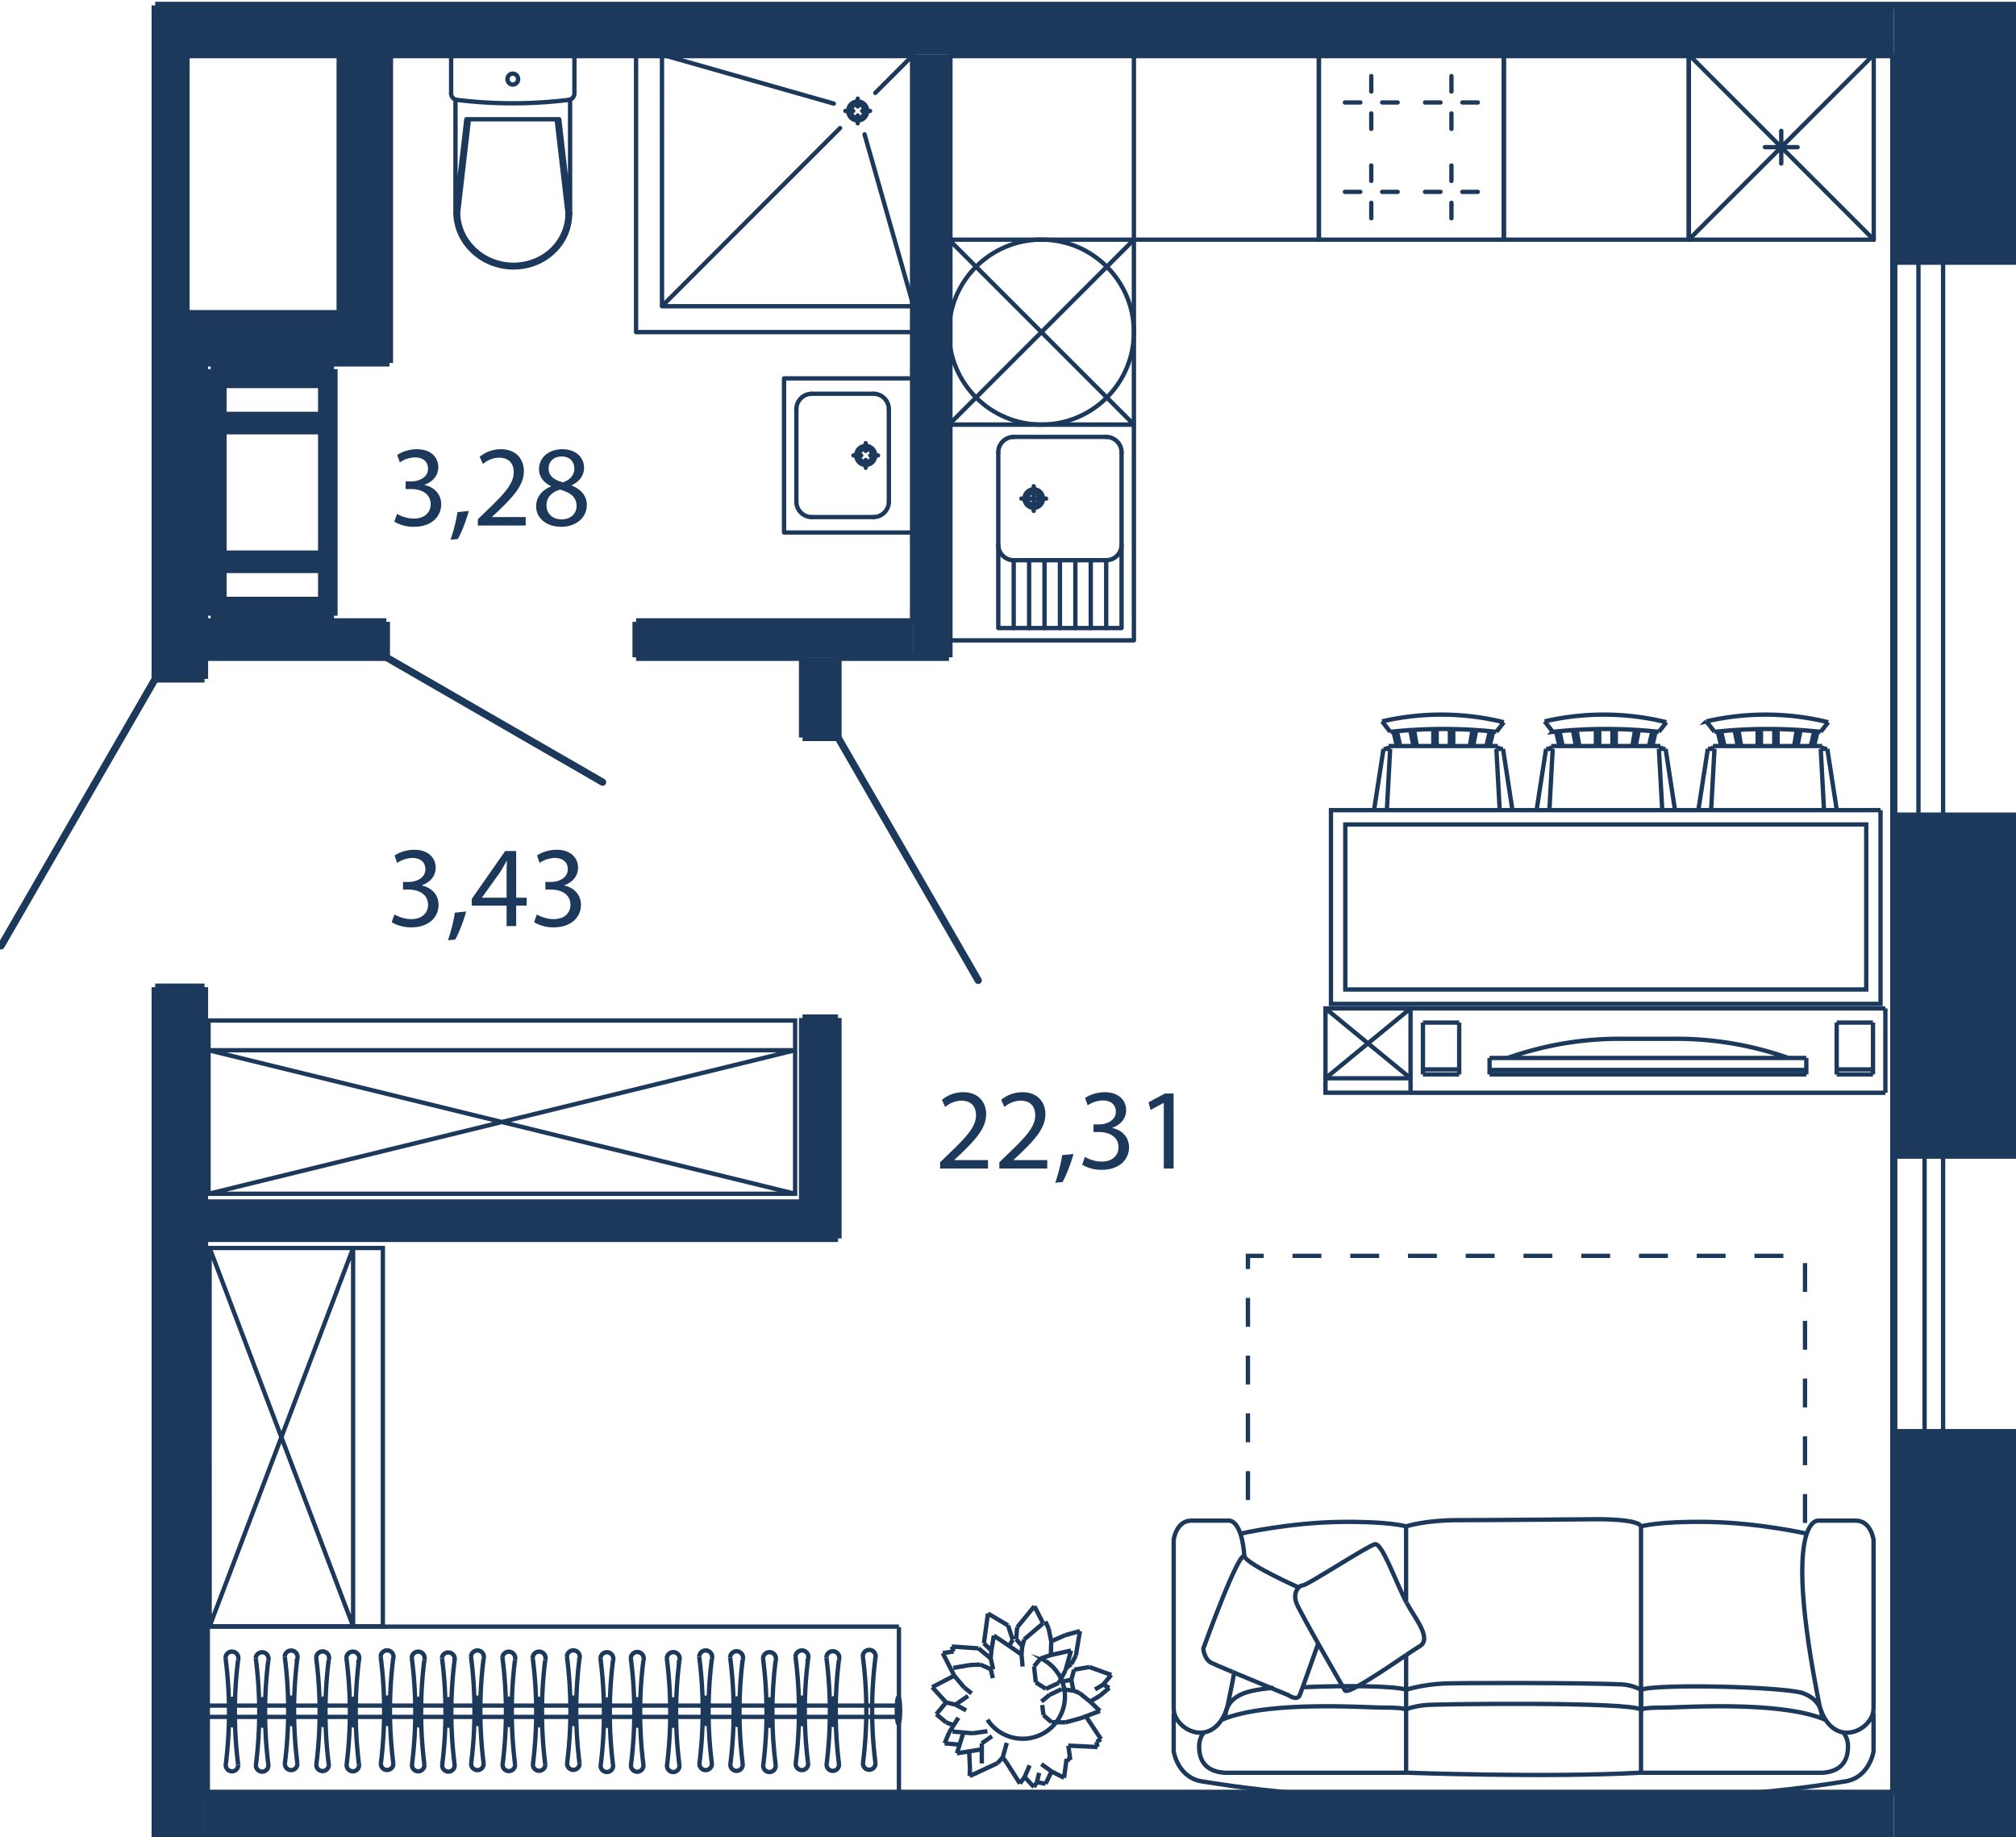 <svg version="1.1" xmlns="http://www.w3.org/2000/svg" xmlns:xlink="http://www.w3.org/1999/xlink" viewBox="121.611 0.473 69.821 63.629"><path fill="none" d="M121.611.473h69.821v63.629h-69.82z"></path><path fill="none" d="M187.199 62.58H127.84l.214-51.245 7.046-.214V2.367h52.099z"></path><clipPath id="a"><path fill="none" d="M121.611.473h69.821v63.629h-69.82z"></path></clipPath><g clip-path="url(#a)"><path fill-rule="evenodd" clip-rule="evenodd" fill="#1c385a" d="M191.47 86.28v-6.405h-4.271v6.405h4.27m0-16.014V50.09h-4.27v20.177h4.27m0-29.786V28.737h-4.27V40.48h4.27m0-30.96V.659h-4.27v8.86h4.27z"></path><path fill-rule="evenodd" clip-rule="evenodd" fill="#1c385a" d="M128.356 2.367H187.2V.659h-60.213v1.708zm0 97.739h.338V34.662h-1.708v65.444h1.37m-1.37-76.12h1.708V11.335h-1.708v12.651zm27.794 40.302h32.42V62.58h-58.505v1.708zm-26.086-22.153h20.712v1.228h-20.712zm21.94 1.228v-7.634h-1.228v7.634h1.228m-1.228-17.349h1.228V23.24h-1.228v2.775zm3.844-2.775V22.01h-9.61v1.228h9.609m-24.555 0h6.3V22.01h-6.3v1.228zm4.698-20.871h1.708v10.676h-1.708zm-4.698 8.968h4.698v1.708h-4.698z"></path><path fill-rule="evenodd" clip-rule="evenodd" fill="#1c385a" d="M153.25 2.367h1.227v20.872h-1.228z"></path><path fill="#1c385a" d="M133.392 13.043v8.968"></path><path fill-rule="evenodd" clip-rule="evenodd" fill="#1c385a" d="M128.908 21.797h4.27v-8.54h-4.27v8.54m.427-.533v-1.068h3.416v1.068h-3.416m0-1.602v-4.27h3.416v4.27h-3.416m3.416-4.804h-3.416V13.79h3.416v1.068z"></path><path fill="#1c385a" d="M126.986 2.258h1.068v9.622h-1.068z"></path><path fill="none" stroke="#1c385a" stroke-width=".15" stroke-miterlimit="10" d="M184.17 37.529H173.2m10.97-.415H173.2m0 .569v-.569m10.97 0v.569m-6.343-1.233h1.716m4.627 1.233H173.2m12.022-1.795h1.257m0 0v1.795m0 0h-1.257m0 0v-1.795m1.257 1.622h-1.257m1.686-2.112h-16.445m16.445 2.921h-16.445m16.445-2.921v2.92m-9.081-1.868a11.616 11.616 0 0 0-4.004.664m9.725 0a11.622 11.622 0 0 0-4.005-.664m-7.395-.562h-1.256m0 0v1.795m0 0h1.256m0 0v-1.795m-1.256 1.622h1.256m-1.685-2.112v2.92m-2.946-2.921h2.946v2.92h-2.946zm2.946 2.42h-2.946m2.946 0-2.946-2.42m0 2.42 2.946-2.42m16.277-6.866h-19.033v6.709h19.033v-6.71"></path><path fill="none" stroke="#1c385a" stroke-width=".15" stroke-miterlimit="10" d="M168.203 29.027h18.042v5.715h-18.042zm7.99-2.717-.109-.551m2.062.551.094-.559m-2.851.068a17.142 17.142 0 0 1 3.675 0m-.804.491.108-.551m-1.486-.029v.58m.573 0v-.58m.117 0v.58m-2.253.097.016-.097m3.785 0 .016.095m-.417-.095.12-.507m-2.531.507-.094-.552m.784.552v-.58m-1.264.58-.114-.51m-.513-.343a9.06 9.06 0 0 1 4.217.029m-3.935.333-.282-.362m3.957.362.26-.333m-3.819.333.115.491m3.33-.491-.114.491m.228.098h.232m-.116 2.123-.116-2.123m.232 0 .326 2.123m-.504-2.221h-3.785m.053.098h-.23m.116 2.123.114-2.123m-.229 0-.329 2.123m-4.265-2.221-.108-.551m2.061.551.094-.559m-2.85.068a17.142 17.142 0 0 1 3.675 0m-.804.491.107-.551m-1.485-.029v.58m.573 0v-.58m.116 0v.58m-2.253.097.016-.097m3.785 0 .016.095m-.416-.095.12-.507m-2.531.507-.094-.552m.783.552v-.58m-1.264.58-.114-.51m-.513-.343a9.06 9.06 0 0 1 4.217.029m-3.934.333-.283-.362m3.958.362.26-.333m-3.82.333.115.491m3.33-.491-.114.491m.229.098h.23m-.114 2.123-.116-2.123m.231 0 .326 2.123m-.504-2.221h-3.785m.054.098h-.23m.116 2.123.114-2.123m-.23 0-.328 2.123m12.597-2.221-.108-.551m2.061.551.092-.559m-2.849.068a17.158 17.158 0 0 1 3.677 0m-.806.491.107-.551m-1.486-.029v.58m.576 0v-.58m.116 0v.58m-2.256.097.018-.097m3.784 0 .017.096m-.415-.096.12-.507m-2.533.507-.092-.552m.78.552v-.58m-1.265.58-.113-.51m-.512-.343a9.073 9.073 0 0 1 4.22.029m-3.937.333-.283-.362m3.96.362.26-.333m-3.823.333.115.491m3.333-.491-.115.491m.23.098h.228m-.114 2.123-.114-2.123m.228 0 .329 2.123m-.504-2.221h-3.786m.054.098h-.231m.114 2.123.117-2.123m-.231 0-.328 2.123"></path><g fill="none" stroke="#1c385a" stroke-width=".15" stroke-miterlimit="10"><path d="M164.357 58.389c-.068.394-.15.766-.242 1.223-.485 1.484-1.855.774-1.855.033V53.8s.084-.663.613-.663h1.299s.445-.061.537 1.25"></path><path d="M162.26 59.8v1.328s.142.959 1.055 1.051c.6.094 4.07.711 11.049.711 6.978 0 10.478-.617 11.076-.71.915-.093 1.058-1.052 1.058-1.052v-1.329"></path><path d="M163.939 60.03c1.567-.667 4.963-.418 5.571-.418.8 0 .747.065.77.066m0 2.188a.83.83 0 0 1-.07.003h-6.168c-.584-.03-.899-.34-.899-.895a.765.765 0 0 1 .156-.493"></path><path d="M166.765 58.905c1.492-.065 3.193-.044 3.544.09v.683m-6.251.274s-.086-.556.627-.834c.157-.06.476-.147 1.035-.188m4.59-1.14v4.076s4.91.181 8.135 0v-8.53s.6-.184 2.343-.154c1.74.031 3.368.401 3.368.401m-19.556 0s1.628-.37 3.368-.4c1.741-.031 2.341.153 2.341.153v2.592"></path><path d="M186.498 59.645V53.8s-.086-.663-.614-.663h-1.3s-1.285-.171.058 6.475c.485 1.484 1.856.774 1.856.033z"></path><path d="M184.818 60.03c-1.57-.667-4.965-.418-5.573-.418-.8 0-.746.065-.77.066m0 2.188a.834.834 0 0 0 .07.003h6.168c.584-.03.899-.34.899-.895a.762.762 0 0 0-.156-.493m-21.161-2.104c.793.332 1.933.802 1.933.802s.313.217.398 0c.087-.215.63-1.762.63-1.762"></path><path d="M166.607 55.46s-1.722-.763-1.892-1.072c-.172-.309-1.43 3.183-1.43 3.183s.03.372.288.495c.078.04.366.161.722.311m6.032-2.396c.272.515.882 1.22.467 1.498-.049.025-.23.145-.477.31"></path><path d="M170.317 57.79c-.721.486-1.991 1.35-2.12 1.236 0 0-1.541-2.66-1.684-3.03-.142-.37.084-.619.227-.619.143 0 2.229-1.36 2.485-1.422.256-.063.723 1.312 1.102 2.026m-.047 3.697s.315-.127.772-.159c.456-.031 6.936-.115 7.393.159v-.684c.574-.217 5.038-.104 5.625.124.713.278.63.834.63.834"></path><path d="M170.31 58.994s.57-.186 1.34-.217c.618-.022 4.545-.03 6.112.03.388.019.683.187.683.187m-8.135-5.658s.656-.215 1.77-.215c1.113 0 4.74-.032 4.74-.032s1.512-.03 1.625.247"></path></g><path fill="none" stroke="#1c385a" stroke-width=".15" stroke-miterlimit="10" stroke-dasharray="1,1" d="M184.125 53.217v-9.25h-19.294v9.383"></path><path fill="none" stroke="#1c385a" stroke-width=".15" stroke-miterlimit="10" d="M128.833 35.816h20.316v6.001h-20.316zm0 1.03h20.316m-20.316 0 20.316 4.97m.001-4.97-20.317 4.972m.037 1.877h6.001v13.103h-6zm4.971 13.103V43.695m0 13.103-4.97-13.103m4.971 0-4.972 13.103m25.509 2.637.324.074m0 0 .37.2m-.37-.2.436-.3m-1.101.632.344.286m-.055.724.155-.376m0 0 .321-.512m-.05 1.233.22-.709m-.22.709.85-.137m-1.001-.617.694.06m0 0 .513-.073m-.195 1.118v-.696m-.253 1.056.8-.372m0 0 .177-.198m0 0 .111.145m.001 0 .483.759m0-.001.164-.224m0 0 .323.347m0 0 .103-.168m0 0 .302.056m0 0 .205-.428m0 0 .433.221m0 0 .088-.655m-.001.001.129.041m0 0-.068-.501m0 0 1.01.048m-.001 0-.032-.179m0 .001.154-.095m-4.381 1.202-.17.075m4.551-1.277-.523-.792m-4.837.214.259.094m4.074-1.571.07.374m1.034-.209-.284.17m-2.438 3.031.174-.403m.759.21-.353-.253m-.154.625.077-.322m-1.262-.536.142-.503m-.866.017.354-.248m-1.93-.762.34-.406m.001 0-.483-.531m0 0 .765-.397m-.001 0-.398-.782m0 0 .376-.056m0 0-.064-.172m0 0 .926.064m0-.001.423.35m0 0 .023-.274m0 0-.26-.25m.001 0 .139-1.032m0 0 .695.411m0 0 .165.501m0 0-.125.208m-.001 0 .43.301m0 0 .023-.294m0 0-.21-.238m0 0 .035-.41m0 0 .597-.73m0-.001.304.59m0 0-.658.56m.735-.622.112.246m0 0 .09.44m0 0-.013.477m0 0-.354.119m-.001 0-.227.272m0 0 .062.556m0 0 .35.224m-.001 0 .445-.206m0 0 .232-.429m0 .001.194-.693m0 0-.7.156m.013-.477.495-.216m0 0 .5-.137m0 0-.141.845m0 0-.159.3m0 .001-.173.129m-.108.465.283-.054m0 .001.093-.35m0 0 .534-.093m0 0 .756.274m0-.001-.28.335m.001 0 .21.114m.001 0-.333.279m0 0-.331.197m0 0 .34.323m0 0-.652.248m0 0-.54.148m-.001 0-.486-.008m0 0-.278-.242m.001 0-.044-.351m1.681-.1-.395-.319m0 0-.208-.08m0 0-.41-.05m0 0-.413.197m-.001 0-.28.232m-1.734-1.767.084-.518m0 0 .53.356m.43.301.037.416m-1.104-.281.085.378m-1.38-.05.55-.097m-.001-.001.386-.019m0 0 .36.16m0 .001.075.31m-.998.32.262.208m1.819-1.868-.072.279m-1.817 4.451.013-.233m0 .001-.029-.622m-.849-.277.52.044m-.187-2.388.34.405m2.834-.905a1.462 1.462 0 1 1-2.025 2.024m-27.001-.488h23.974m-23.974.391h23.974m-16.475-1.967a.226.226 0 0 0-.142-.282.225.225 0 0 0-.282.14.312.312 0 0 0-.01.072"></path><path fill="none" stroke="#1c385a" stroke-width=".15" stroke-miterlimit="10" d="M135.88 61.583a14.541 14.541 0 0 0-.007-3.686m.007 3.686a.215.215 0 0 0 .193.235.215.215 0 0 0 .236-.194v-.035m-.002-3.622a14.637 14.637 0 0 0 .002 3.622"></path><path fill="none" stroke="#1c385a" stroke-width=".15" stroke-miterlimit="10" d="M136.105 59.306c-.032 0-.056.207-.056.46 0 .255.024.462.056.462.033 0 .059-.207.059-.462 0-.253-.026-.46-.06-.46m1.25-1.327a.224.224 0 0 0-.424-.14.233.233 0 0 0-.01.07"></path><path fill="none" stroke="#1c385a" stroke-width=".15" stroke-miterlimit="10" d="M136.926 61.596a14.624 14.624 0 0 0-.005-3.687m.005 3.687a.216.216 0 1 0 .431.005m-.003-3.622a14.506 14.506 0 0 0 .003 3.622"></path><path fill="none" stroke="#1c385a" stroke-width=".15" stroke-miterlimit="10" d="M137.152 59.318c-.03 0-.058.207-.058.46 0 .255.027.462.058.462.032 0 .06-.207.06-.462 0-.253-.028-.46-.06-.46m1.206-1.393a.22.22 0 0 0-.141-.28.222.222 0 0 0-.293.21m.006 3.685a14.53 14.53 0 0 0-.006-3.685m.006 3.685a.218.218 0 0 0 .197.237.218.218 0 0 0 .234-.23m-.003-3.622a14.548 14.548 0 0 0 .003 3.621"></path><path fill="none" stroke="#1c385a" stroke-width=".15" stroke-miterlimit="10" d="M138.156 59.266c-.032 0-.058.205-.058.46 0 .253.026.459.058.459.033 0 .058-.206.058-.46s-.025-.459-.058-.459m1.291-1.306a.223.223 0 0 0-.423-.14.204.204 0 0 0-.013.069"></path><path fill="none" stroke="#1c385a" stroke-width=".15" stroke-miterlimit="10" d="M139.019 61.575a14.57 14.57 0 0 0-.005-3.686m.005 3.686c-.01.12.075.225.195.235a.214.214 0 0 0 .234-.196c.002-.01.002-.022.002-.034m-.003-3.62a14.5 14.5 0 0 0 .003 3.62"></path><path fill="none" stroke="#1c385a" stroke-width=".15" stroke-miterlimit="10" d="M139.247 59.3c-.033 0-.06.205-.06.46 0 .252.027.458.06.458.031 0 .055-.206.055-.459 0-.254-.024-.46-.055-.46m1.246-1.332a.221.221 0 0 0-.141-.282.223.223 0 0 0-.293.212"></path><path fill="none" stroke="#1c385a" stroke-width=".15" stroke-miterlimit="10" d="M140.067 61.583a14.495 14.495 0 0 0-.006-3.686m.006 3.686a.215.215 0 1 0 .43.005"></path><path fill="none" stroke="#1c385a" stroke-width=".15" stroke-miterlimit="10" d="M140.493 57.967a14.631 14.631 0 0 0 .003 3.622"></path><path fill="none" stroke="#1c385a" stroke-width=".15" stroke-miterlimit="10" d="M140.293 59.306c-.031 0-.057.207-.057.46 0 .255.026.462.057.462.031 0 .059-.207.059-.462 0-.253-.028-.46-.06-.46m1.387-1.386a.22.22 0 0 0-.14-.279.224.224 0 0 0-.282.14.232.232 0 0 0-.01.07m.005 3.687a14.533 14.533 0 0 0-.005-3.686m.005 3.686a.216.216 0 0 0 .43.04v-.036"></path><path fill="none" stroke="#1c385a" stroke-width=".15" stroke-miterlimit="10" d="M141.679 57.92a14.59 14.59 0 0 0 .003 3.622"></path><path fill="none" stroke="#1c385a" stroke-width=".15" stroke-miterlimit="10" d="M141.479 59.262c-.032 0-.056.207-.056.46 0 .254.024.46.056.46.03 0 .056-.206.056-.46 0-.253-.025-.46-.056-.46m1.361-1.274a.222.222 0 1 0-.432-.07"></path><path fill="none" stroke="#1c385a" stroke-width=".15" stroke-miterlimit="10" d="M142.415 61.602c.155-1.223.15-2.46-.007-3.685m.007 3.685a.216.216 0 1 0 .43.04c-.001-.01.001-.022-.001-.034m-.004-3.62a14.661 14.661 0 0 0 .004 3.62"></path><path fill="none" stroke="#1c385a" stroke-width=".15" stroke-miterlimit="10" d="M142.64 59.328c-.031 0-.056.207-.056.46s.025.459.057.459c.03 0 .057-.206.057-.46 0-.252-.026-.459-.057-.459m1.253-1.346a.224.224 0 0 0-.425-.142c-.006.023-.012.045-.012.07m.007 3.686a14.474 14.474 0 0 0-.005-3.685m.005 3.685a.216.216 0 0 0 .43.043.125.125 0 0 0 .002-.038m-.002-3.619a14.4 14.4 0 0 0 .002 3.619"></path><path fill="none" stroke="#1c385a" stroke-width=".15" stroke-miterlimit="10" d="M143.69 59.321c-.03 0-.057.206-.057.46 0 .252.027.46.058.46.033 0 .058-.208.058-.46 0-.254-.025-.46-.058-.46m1.449-1.337a.223.223 0 1 0-.435-.07m.008 3.686c.151-1.223.15-2.463-.008-3.686m.008 3.686a.216.216 0 1 0 .429.005"></path><path fill="none" stroke="#1c385a" stroke-width=".15" stroke-miterlimit="10" d="M145.14 57.984a14.442 14.442 0 0 0 .002 3.622"></path><path fill="none" stroke="#1c385a" stroke-width=".15" stroke-miterlimit="10" d="M144.938 59.324c-.03 0-.059.206-.059.462 0 .252.028.458.06.458s.057-.206.057-.458c0-.256-.026-.462-.058-.462m1.327-1.399a.225.225 0 0 0-.145-.282.223.223 0 0 0-.292.212"></path><path fill="none" stroke="#1c385a" stroke-width=".15" stroke-miterlimit="10" d="M145.836 61.54a14.575 14.575 0 0 0-.008-3.685m.008 3.685a.216.216 0 0 0 .195.237.217.217 0 0 0 .235-.23m-.001-3.622a14.414 14.414 0 0 0 0 3.621"></path><path fill="none" stroke="#1c385a" stroke-width=".15" stroke-miterlimit="10" d="M146.06 59.265c-.031 0-.057.206-.057.46s.026.46.057.46c.034 0 .06-.206.06-.46s-.026-.46-.06-.46m-17.252 3.409v-5.866h23.936"></path><path fill="none" stroke="#1c385a" stroke-width=".15" stroke-miterlimit="10" d="M129.856 57.967a.224.224 0 0 0-.142-.282.221.221 0 0 0-.292.212"></path><path fill="none" stroke="#1c385a" stroke-width=".15" stroke-miterlimit="10" d="M129.43 61.583a14.54 14.54 0 0 0-.008-3.686m.008 3.686a.216.216 0 0 0 .192.235.214.214 0 0 0 .237-.194v-.035"></path><path fill="none" stroke="#1c385a" stroke-width=".15" stroke-miterlimit="10" d="M129.856 57.967a14.631 14.631 0 0 0 .003 3.622"></path><path fill="none" stroke="#1c385a" stroke-width=".15" stroke-miterlimit="10" d="M129.656 59.306c-.034 0-.058.207-.058.46 0 .255.024.462.058.462.03 0 .055-.207.055-.462 0-.253-.024-.46-.055-.46m1.247-1.327a.223.223 0 0 0-.423-.14.232.232 0 0 0-.013.07"></path><path fill="none" stroke="#1c385a" stroke-width=".15" stroke-miterlimit="10" d="M130.474 61.596a14.5 14.5 0 0 0-.004-3.687m.004 3.687a.218.218 0 0 0 .197.234.214.214 0 0 0 .233-.194.078.078 0 0 0 .003-.035m-.004-3.622c-.15 1.202-.148 2.42.004 3.622"></path><path fill="none" stroke="#1c385a" stroke-width=".15" stroke-miterlimit="10" d="M130.702 59.318c-.031 0-.058.207-.058.46 0 .255.027.462.058.462.032 0 .059-.207.059-.462 0-.253-.027-.46-.06-.46m1.206-1.393a.223.223 0 1 0-.436-.07"></path><path fill="none" stroke="#1c385a" stroke-width=".15" stroke-miterlimit="10" d="M131.478 61.54a14.49 14.49 0 0 0-.004-3.685m.004 3.685a.22.22 0 0 0 .195.237.215.215 0 0 0 .235-.196c.002-.01.002-.023.002-.035m-.003-3.621a14.562 14.562 0 0 0 .003 3.621"></path><path fill="none" stroke="#1c385a" stroke-width=".15" stroke-miterlimit="10" d="M131.706 59.266c-.033 0-.059.205-.059.46 0 .253.026.459.06.459.03 0 .057-.206.057-.46s-.026-.459-.058-.459m1.29-1.306a.222.222 0 0 0-.142-.282.222.222 0 0 0-.28.14.204.204 0 0 0-.013.071m.007 3.686a14.496 14.496 0 0 0-.007-3.686m.007 3.686a.214.214 0 0 0 .196.235.214.214 0 0 0 .233-.196.071.071 0 0 0 0-.034m-.001-3.62a14.501 14.501 0 0 0 .001 3.62"></path><path fill="none" stroke="#1c385a" stroke-width=".15" stroke-miterlimit="10" d="M132.794 59.3c-.033 0-.059.205-.059.46 0 .252.026.458.06.458.03 0 .056-.206.056-.459 0-.254-.026-.46-.057-.46m1.248-1.332a.221.221 0 0 0-.14-.282.225.225 0 0 0-.283.14.269.269 0 0 0-.01.072m.007 3.686a14.494 14.494 0 0 0-.008-3.686m.008 3.686a.218.218 0 0 0 .195.235.214.214 0 0 0 .234-.23"></path><path fill="none" stroke="#1c385a" stroke-width=".15" stroke-miterlimit="10" d="M134.042 57.967a14.637 14.637 0 0 0 .003 3.622"></path><path fill="none" stroke="#1c385a" stroke-width=".15" stroke-miterlimit="10" d="M133.841 59.306c-.031 0-.056.207-.056.46 0 .255.025.462.056.462s.058-.207.058-.462c0-.253-.027-.46-.058-.46m1.387-1.386a.22.22 0 0 0-.14-.279.223.223 0 0 0-.282.14.229.229 0 0 0-.01.07m.007 3.687c.152-1.225.15-2.464-.007-3.686m.007 3.686a.212.212 0 0 0 .193.234.217.217 0 0 0 .237-.195v-.035m-.005-3.622c-.15 1.204-.148 2.42.005 3.622"></path><path fill="none" stroke="#1c385a" stroke-width=".15" stroke-miterlimit="10" d="M135.028 59.262c-.032 0-.058.207-.058.46 0 .254.026.46.058.46.03 0 .056-.206.056-.46 0-.253-.025-.46-.056-.46m-6.22 3.412h23.418m-4.893-4.721a.22.22 0 0 0-.142-.281.221.221 0 0 0-.281.14.224.224 0 0 0-.013.07"></path><path fill="none" stroke="#1c385a" stroke-width=".15" stroke-miterlimit="10" d="M146.907 61.569a14.69 14.69 0 0 0-.007-3.687m.007 3.687a.213.213 0 0 0 .195.234.218.218 0 0 0 .233-.228m-.002-3.622c-.15 1.202-.148 2.42.002 3.622"></path><path fill="none" stroke="#1c385a" stroke-width=".15" stroke-miterlimit="10" d="M147.131 59.292c-.03 0-.058.207-.058.46 0 .256.027.46.058.46.032 0 .058-.204.058-.46 0-.253-.026-.46-.058-.46m1.342-1.308a.223.223 0 1 0-.435-.07m.008 3.686c.152-1.223.15-2.463-.008-3.686m.008 3.686a.216.216 0 1 0 .429.005"></path><path fill="none" stroke="#1c385a" stroke-width=".15" stroke-miterlimit="10" d="M148.473 57.984c-.15 1.203-.15 2.42.002 3.622"></path><path fill="none" stroke="#1c385a" stroke-width=".15" stroke-miterlimit="10" d="M148.272 59.324c-.032 0-.06.206-.06.462 0 .252.028.458.06.458s.057-.206.057-.458c0-.256-.026-.462-.057-.462m1.326-1.399a.225.225 0 0 0-.144-.282.223.223 0 0 0-.292.212m.008 3.685a14.576 14.576 0 0 0-.008-3.685m.008 3.685a.216.216 0 0 0 .194.237.217.217 0 0 0 .235-.23m-.001-3.622a14.41 14.41 0 0 0 0 3.621"></path><path fill="none" stroke="#1c385a" stroke-width=".15" stroke-miterlimit="10" d="M149.394 59.265c-.032 0-.058.206-.058.46s.026.46.058.46c.033 0 .059-.206.059-.46s-.026-.46-.06-.46m1.274-1.312a.22.22 0 0 0-.142-.281.221.221 0 0 0-.282.14.224.224 0 0 0-.013.07"></path><path fill="none" stroke="#1c385a" stroke-width=".15" stroke-miterlimit="10" d="M150.24 61.569a14.69 14.69 0 0 0-.007-3.687m.007 3.687a.213.213 0 0 0 .195.234.218.218 0 0 0 .234-.228m-.002-3.622c-.15 1.202-.149 2.42.002 3.622"></path><path fill="none" stroke="#1c385a" stroke-width=".15" stroke-miterlimit="10" d="M150.465 59.292c-.031 0-.058.207-.058.46 0 .256.027.46.058.46s.057-.204.057-.46c0-.253-.026-.46-.057-.46m1.462-1.385a.224.224 0 0 0-.141-.282.223.223 0 0 0-.293.213"></path><path fill="none" stroke="#1c385a" stroke-width=".15" stroke-miterlimit="10" d="M151.5 61.523a14.45 14.45 0 0 0-.007-3.686m.007 3.686a.216.216 0 1 0 .43.04v-.035m-.003-3.621a14.58 14.58 0 0 0 .004 3.621m.796-2.28c-.032 0-.057.206-.057.46 0 .253.025.46.057.46s.058-.207.058-.46c0-.254-.026-.46-.058-.46m.017 3.428v-5.851"></path><path fill="none" stroke="#1c385a" stroke-width=".15" stroke-linecap="round" stroke-linejoin="round" stroke-miterlimit="10" d="M180.1 8.773h6.405V2.367"></path><path fill="none" stroke="#1c385a" stroke-width=".15" stroke-linecap="round" stroke-linejoin="round" stroke-miterlimit="10" d="M180.1 2.367v6.406l6.405-6.406m-6.405 0 6.405 6.406m-3.203-3.769v1.132m.566-.566h-1.132m-15.448-3.203v6.406h6.406V2.367m-2.729 1.655h.534m.759 0h.534m-.913-.914v.534m0 .759v.534m-.914 2.183h.534m.759 0h.534m-.913.913v-.534m0-.759v-.533m-1.863-2.183h-.534m-.759 0h-.533m.913-.914v.534m0 .759v.534m.913 2.183h-.534m-.759 0h-.533m.913.913v-.534m0-.759v-.533m-12.384 13.67a.534.534 0 0 1-.534-.533m4.27 0a.534.534 0 0 1-.533.533m0-4.27c.294 0 .533.24.533.534m-4.27 0c0-.295.239-.534.534-.534"></path><path fill="none" stroke="#1c385a" stroke-width=".15" stroke-linecap="round" stroke-linejoin="round" stroke-miterlimit="10" d="M154.477 22.651h6.405v-7.473h-6.405m4.911 7.046v-2.349m-.534 2.349v-2.349m-.534 2.349v-2.349m-.534 2.349v-2.349m-.533 2.349v-2.349"></path><path fill="none" stroke="#1c385a" stroke-width=".15" stroke-linecap="round" stroke-linejoin="round" stroke-miterlimit="10" d="M156.719 22.224v-2.349h3.203v2.35"></path><path fill="none" stroke="#1c385a" stroke-width=".15" stroke-linecap="round" stroke-linejoin="round" stroke-miterlimit="10" d="M160.455 19.345v2.88h-4.27V19.35m0-3.211v3.203m4.27 0v-3.203m-.533-.534h-3.203m.267 2.135h.854m-.427.427v-.854m0 .641a.214.214 0 1 1 0-.427.214.214 0 0 1 0 .427z"></path><path fill="none" stroke="#1c385a" stroke-width=".15" stroke-linecap="round" stroke-linejoin="round" stroke-miterlimit="10" d="M157.413 18.06a.32.32 0 1 1 0-.64.32.32 0 0 1 0 .64zm16.281-15.693v6.406h6.405V2.367m-19.217 6.406h-6.405m6.405-6.406v6.406m0-6.406v6.406h6.406V2.367m-12.811 12.811h6.405V8.773h-6.405m0 6.405 6.405-6.405m-6.405 0 6.405 6.405"></path><circle fill="none" stroke="#1c385a" stroke-width=".15" stroke-linecap="round" stroke-linejoin="round" stroke-miterlimit="10" cx="157.68" cy="11.975" r="3.203"></circle><path fill="none" stroke="#1c385a" stroke-width=".25" stroke-miterlimit="10" d="M187.199 50.089V40.48m0-11.743V9.52m0-7.153V9.52m0 0h4.27m-4.27 19.217V40.48m0 0h4.27m.001-11.743h-4.271m0 21.352v12.49m4.271-12.49h-4.271M191.47.659h-64.484m8.114 1.708h18.15m1.227 0h32.722m-60.213 10.676v10.943m0 0h1.708m0 0v-.747m0-1.229v-8.967m-1.708 21.619v65.444m1.708-37.526V43.363m0-1.228v-7.473m0 0h-1.708m60.213 27.918h-58.505M126.986.659v10.676m0 0h1.068m0 0V2.367m5.338 0h-6.406m22.42 39.768h-20.712m0 1.228h21.94m-1.228-20.124v2.775m0 0h1.228m0 0V23.24m-1.228 12.49v6.405m1.228 1.228v-7.634m0 .001h-1.228m3.844-13.72h-9.61m0 0v1.229m0 0h5.766m1.228 0h3.843m-19.484-1.229h-6.299m0 1.229h6.3m-.001 0V22.01m-1.601-19.643v8.968m1.708 1.708V2.367m-1.708 8.968h-5.338m-1.068 0v1.708m1.708 0h6.406m18.15-10.676v19.644m1.227 1.228V2.367m-25.569 19.43h4.27m0 0v-8.54m0 0h-4.27m0 0v8.54m3.843-6.939h-3.416m0 0V13.79m0 0h3.416m0 0v1.068m-3.416 5.338h3.416m0 0v1.068m0 0h-3.416m0 0v-1.068m0-.534v-4.27m0 0h3.416m0 0v4.27m0 0h-3.416"></path><path fill="none" stroke="#1c385a" stroke-width=".2" stroke-linecap="round" stroke-linejoin="round" stroke-miterlimit="10" stroke-dasharray="0.016,0.01" d="M170.864 93.647V64.089"></path><path fill="none" stroke="#1c385a" stroke-width=".25" stroke-linecap="round" stroke-linejoin="round" stroke-miterlimit="10" d="m126.986 23.986-5.338 9.245m28.986-7.217 4.857 8.414m-20.498-11.189 7.489 4.323"></path><path fill="none" stroke="#1c385a" stroke-width=".15" stroke-linecap="round" stroke-linejoin="round" stroke-miterlimit="10" d="M188.053 28.737V9.52m.854 19.217V9.52m0 0h-.854m.854 19.217h-.854m.213 21.352V40.48m.641 9.609V40.48m0 0h-.64m.64 9.609h-.64M137.432 3.932a15.919 15.919 0 0 0 3.875 0m-3.875 0a.224.224 0 0 1-.197-.225m.151 4.144a1.752 1.752 0 0 0 .088.527 1.857 1.857 0 0 0 .317.59 1.975 1.975 0 0 0 .506.452 2.064 2.064 0 0 0 .975.31 2.086 2.086 0 0 0 1.002-.19 1.99 1.99 0 0 0 .55-.39 1.872 1.872 0 0 0 .377-.549 1.81 1.81 0 0 0 .154-.758"></path><path fill="none" stroke="#1c385a" stroke-width=".15" stroke-linecap="round" stroke-linejoin="round" stroke-miterlimit="10" d="M137.476 7.85a1.674 1.674 0 0 0 .05.382 1.745 1.745 0 0 0 .233.538 1.838 1.838 0 0 0 .4.441 1.938 1.938 0 0 0 .814.387 1.99 1.99 0 0 0 1.324-.17 1.88 1.88 0 0 0 .503-.382 1.763 1.763 0 0 0 .418-.773 1.7 1.7 0 0 0 .045-.316c.002-.037.002-.075.002-.112m.24-4.138a.224.224 0 0 1-.198.225m-1.937-.908c.102 0 .185.084.185.189a.187.187 0 0 1-.185.189.187.187 0 0 1-.184-.19c0-.104.082-.188.184-.188zm-2.135.683v-1.34m4.27 0v1.34"></path><path fill="none" stroke="#1c385a" stroke-width=".15" stroke-linecap="round" stroke-linejoin="round" stroke-miterlimit="10" d="M137.386 3.923v3.928l.376-3.247h3.218l.375 3.239m-3.88.008.376-3.247m3.415 3.239-.376-3.24m.465-.682v3.981m10.29-3.586a.328.328 0 1 1-.657 0 .328.328 0 0 1 .657 0z"></path><path fill="none" stroke="#1c385a" stroke-width=".15" stroke-linecap="round" stroke-linejoin="round" stroke-miterlimit="10" d="M151.551 4.316a.235.235 0 1 1-.469 0 .235.235 0 0 1 .47 0zm-5.348 7.659h7.046m.001 0h-9.61V2.367m6.848 1.694-5.95-1.694"></path><path fill="none" stroke="#1c385a" stroke-width=".15" stroke-linecap="round" stroke-linejoin="round" stroke-miterlimit="10" d="M153.25 11.079h-8.712V2.367m6.352 1.949h.27m.157-.426v.27m.156.156h.27m-.426.157v.27m-.611.165-6.168 6.17m7.388-7.388 1.323-1.323m-1.695 2.761 1.695 5.95m-1.388 3.032c.295 0 .534.24.534.534m-3.203 0c0-.294.24-.533.534-.533m0 4.27a.534.534 0 0 1-.534-.534m3.203 0a.534.534 0 0 1-.534.534"></path><path fill="none" stroke="#1c385a" stroke-width=".15" stroke-linecap="round" stroke-linejoin="round" stroke-miterlimit="10" d="M153.25 18.915h-4.485v-5.338h4.484m-.854 4.27v-3.203m-.534-.534h-2.135m-.534.534v3.203m.534.534h2.135m-.693-2.135h.27m.156-.426v.27m.156.156h.27m-.426.156v.27"></path><path fill="none" stroke="#1c385a" stroke-width=".15" stroke-linecap="round" stroke-linejoin="round" stroke-miterlimit="10" d="M151.594 15.917a.328.328 0 1 1 0 .657.328.328 0 0 1 0-.657z"></path><path fill="none" stroke="#1c385a" stroke-width=".15" stroke-linecap="round" stroke-linejoin="round" stroke-miterlimit="10" d="M151.594 16.011a.235.235 0 1 1 0 .47.235.235 0 0 1 0-.47z"></path><path d="M154.17 40.943v-.216l.276-.268c.664-.632.964-.967.968-1.36 0-.263-.128-.507-.516-.507a.885.885 0 0 0-.552.22l-.112-.248a1.14 1.14 0 0 1 .736-.264c.56 0 .795.384.795.756 0 .48-.347.867-.895 1.394l-.208.193v.008h1.167v.292h-1.659zm2.052 0v-.216l.276-.268c.664-.632.964-.967.967-1.36 0-.263-.127-.507-.515-.507a.885.885 0 0 0-.552.22l-.112-.248a1.14 1.14 0 0 1 .736-.264c.56 0 .795.384.795.756 0 .48-.348.867-.895 1.394l-.208.193v.008h1.167v.292h-1.66zm1.936.492a5.77 5.77 0 0 0 .24-.956l.392-.04c-.093.34-.268.784-.38.971l-.252.025zm1.028-.895c.1.063.332.162.575.162.453 0 .592-.287.588-.502-.004-.365-.332-.521-.672-.521h-.195v-.264h.195c.256 0 .58-.132.58-.44 0-.207-.132-.39-.456-.39a.952.952 0 0 0-.52.171l-.09-.256c.135-.1.398-.2.678-.2.512 0 .744.304.744.62 0 .268-.16.495-.48.612v.007c.32.065.58.304.58.668 0 .415-.324.78-.947.78a1.32 1.32 0 0 1-.676-.176l.096-.272zm2.731-1.868h-.008l-.451.243-.069-.267.568-.304h.3v2.599h-.34v-2.27zM135.363 18.27c.1.063.332.163.576.163.452 0 .592-.287.588-.503-.004-.364-.332-.52-.672-.52h-.196v-.264h.196c.256 0 .58-.132.58-.44 0-.208-.132-.391-.456-.391a.954.954 0 0 0-.52.172l-.091-.256c.136-.1.4-.2.679-.2.512 0 .744.303.744.62 0 .267-.16.495-.48.611v.008c.32.064.58.304.58.668 0 .416-.324.78-.948.78a1.32 1.32 0 0 1-.675-.177l.095-.271zm1.852.895a5.77 5.77 0 0 0 .24-.956l.392-.04c-.092.34-.268.784-.38.972l-.252.024zm.945-.492v-.216l.275-.267c.664-.632.964-.968.968-1.36 0-.263-.128-.507-.516-.507a.886.886 0 0 0-.551.22l-.113-.249c.18-.151.436-.263.736-.263.56 0 .796.383.796.755 0 .48-.348.868-.896 1.395l-.208.192v.008h1.167v.292h-1.659zm2.02-.659c0-.328.195-.56.515-.696l-.004-.012c-.288-.136-.412-.36-.412-.584 0-.411.348-.691.804-.691.504 0 .756.315.756.64 0 .219-.108.455-.428.607v.012c.323.128.523.356.523.671 0 .452-.387.756-.883.756-.544 0-.872-.324-.872-.703zm1.399-.017c0-.315-.22-.467-.572-.567-.304.088-.468.288-.468.535-.012.265.188.496.52.496.316 0 .52-.196.52-.464zm-.968-1.298c0 .26.196.399.496.479.224-.076.396-.236.396-.472 0-.208-.124-.423-.44-.423-.292 0-.452.19-.452.416zm-5.338 15.443c.1.063.332.163.575.163.452 0 .592-.287.588-.503-.004-.364-.332-.52-.672-.52h-.196v-.264h.196c.256 0 .58-.132.58-.44 0-.208-.132-.391-.456-.391a.954.954 0 0 0-.52.172l-.091-.256c.136-.1.4-.2.68-.2.51 0 .743.303.743.62 0 .267-.16.495-.48.611v.008c.32.064.58.304.58.668 0 .415-.324.78-.947.78a1.32 1.32 0 0 1-.676-.177l.096-.271zm1.852.895a5.77 5.77 0 0 0 .24-.956l.391-.04c-.092.34-.268.784-.38.972l-.251.024zm2.031-.492v-.708h-1.207v-.231l1.159-1.66h.38v1.616h.364v.275h-.364v.708h-.332zm0-.983v-.867c0-.137.004-.273.012-.409h-.012c-.08.153-.144.264-.216.384l-.635.884v.008h.85zm1.048.58c.1.063.332.163.576.163.452 0 .592-.287.588-.503-.004-.364-.332-.52-.672-.52h-.196v-.264h.196c.256 0 .58-.132.58-.44 0-.208-.132-.391-.456-.391a.954.954 0 0 0-.52.172l-.091-.256c.135-.1.399-.2.679-.2.512 0 .743.303.743.62 0 .267-.16.495-.479.611v.008c.32.064.58.304.58.668 0 .415-.324.78-.948.78a1.32 1.32 0 0 1-.675-.177l.095-.271z" fill="#1c385a"></path></g></svg>